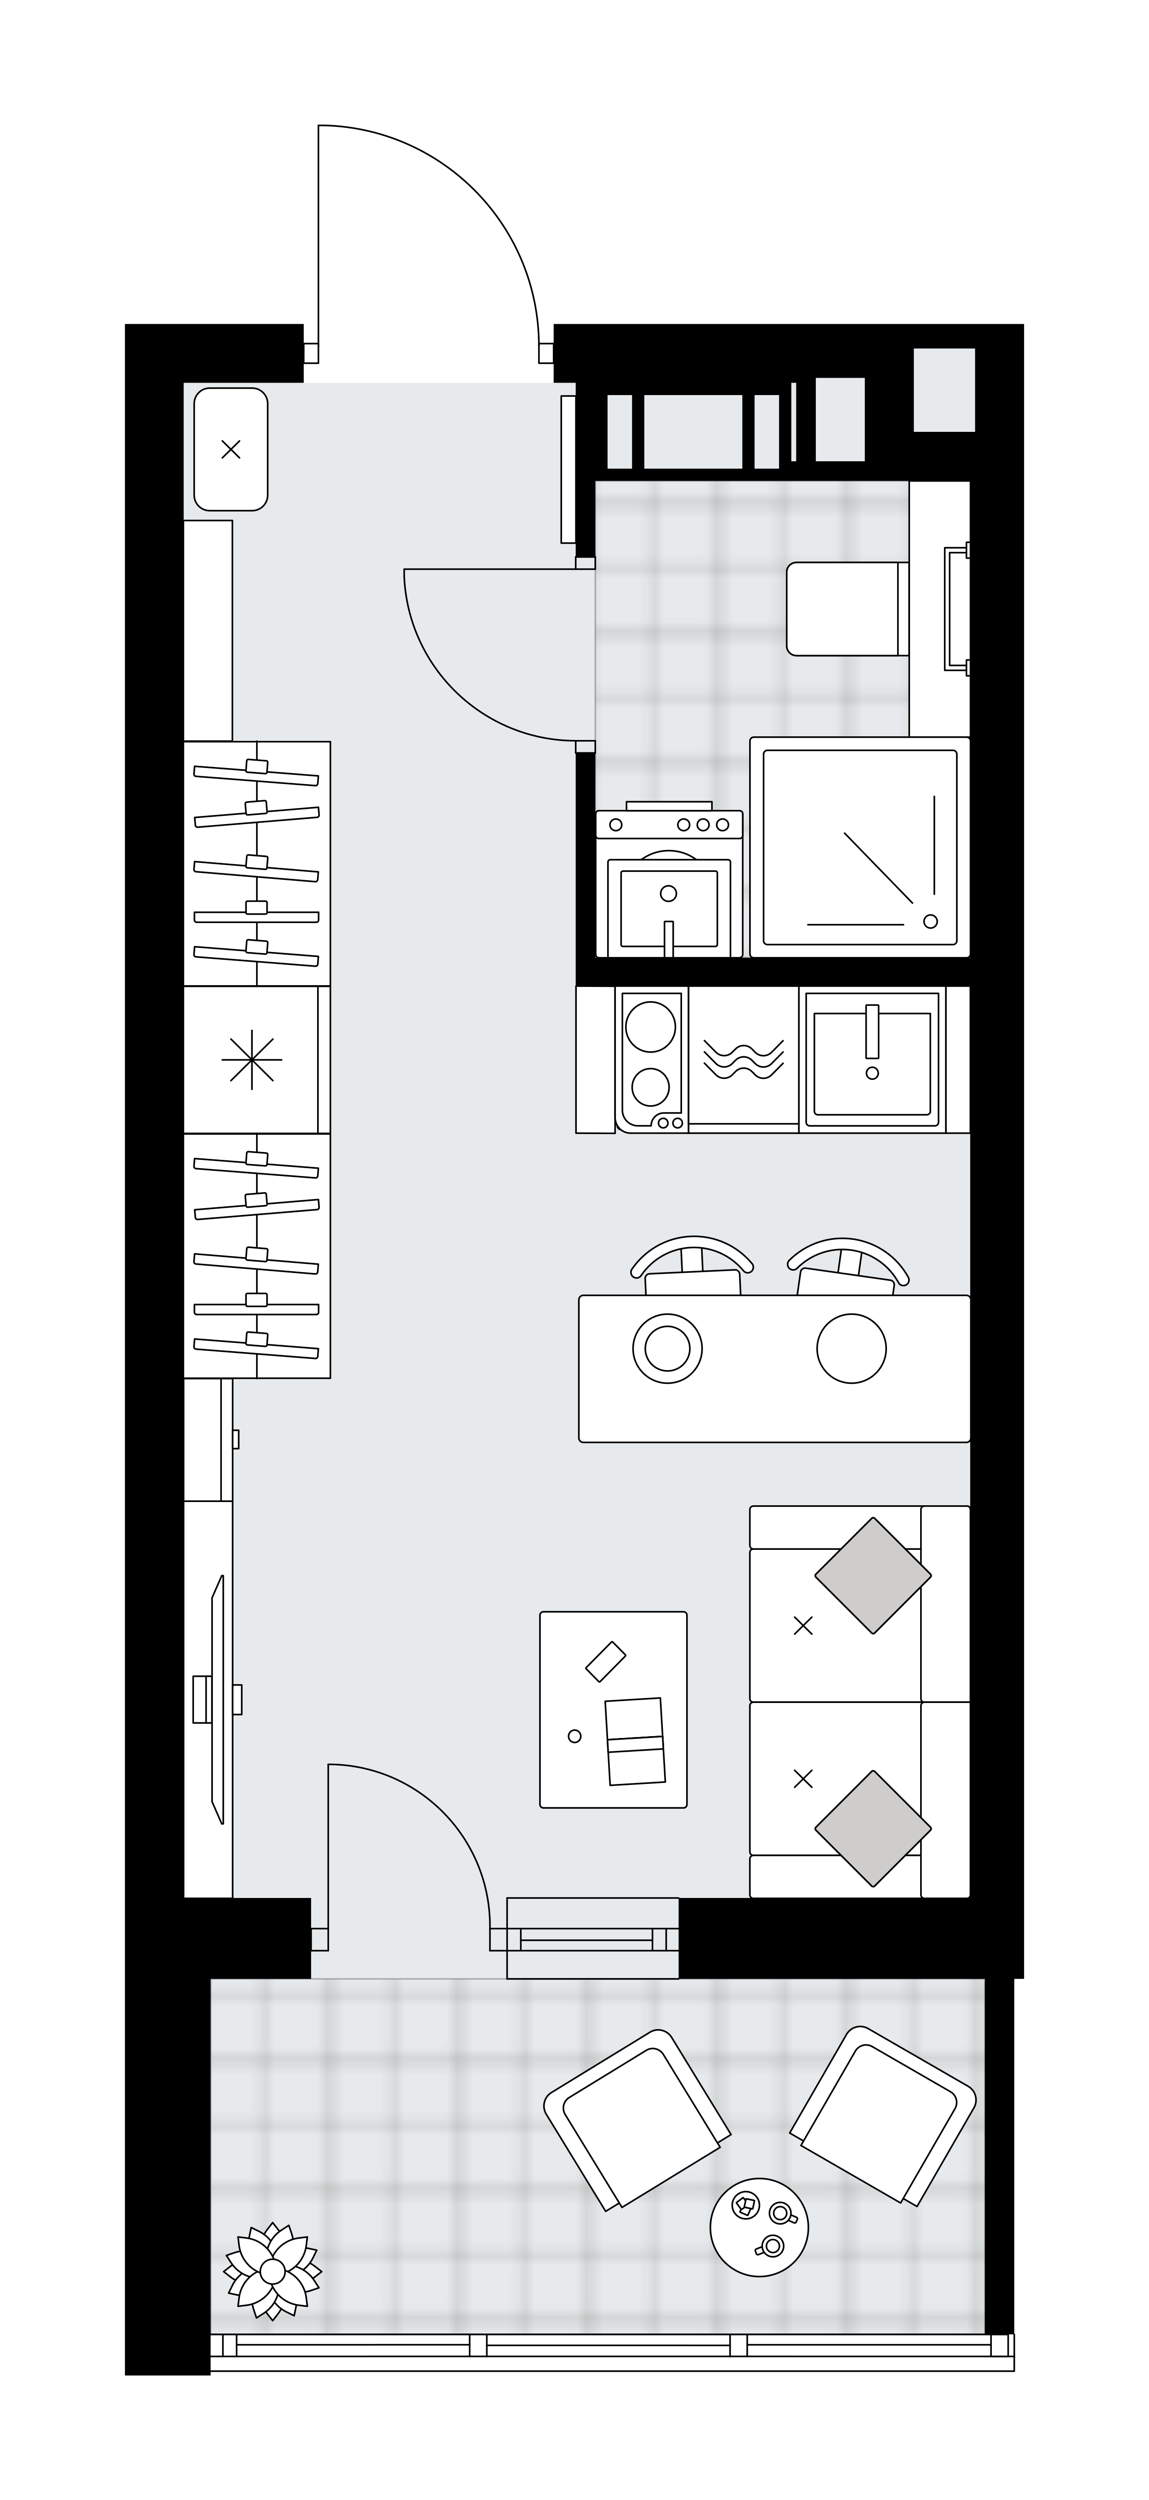<svg xmlns="http://www.w3.org/2000/svg" xmlns:xlink="http://www.w3.org/1999/xlink" height="2000px" id="Layer_1" style="enable-background:new 0 0 919.75 2000;" version="1.1" viewBox="0 0 919.75 2000" width="919.75px" x="0px" y="0px" xml:space="preserve">
<style type="text/css">
	.st0{fill:none;}
	.st1{opacity:0.25;fill:none;stroke:#1D1D1B;stroke-width:0.4;stroke-miterlimit:10;}
	.st2{fill:#FFFFFF;}
	.st3{fill:#E7EAEC;}
	
		.st4{fill:url(#SVGID_1_);stroke:#000000;stroke-width:1.3;stroke-linecap:round;stroke-linejoin:round;stroke-miterlimit:10;stroke-opacity:0.25;}
	
		.st5{fill:url(#SVGID_00000055675649948463033020000016904977939793149058_);stroke:#000000;stroke-width:1.3;stroke-linecap:round;stroke-linejoin:round;stroke-miterlimit:10;stroke-opacity:0.25;}
	.st6{fill:none;stroke:#000000;stroke-width:1.3;stroke-linecap:round;stroke-linejoin:round;stroke-miterlimit:10;}
	.st7{fill:#FFFFFF;stroke:#000000;stroke-width:1.3;stroke-linecap:round;stroke-linejoin:round;stroke-miterlimit:10;}
	.st8{fill:none;stroke:#000000;stroke-width:1.3;stroke-linecap:round;stroke-linejoin:round;}
	.st9{fill:none;stroke:#000000;stroke-width:1.3;stroke-linecap:round;stroke-linejoin:round;stroke-dasharray:10.157,10.157;}
	.st10{fill:none;stroke:#000000;stroke-width:1.3;stroke-linecap:round;stroke-linejoin:round;stroke-dasharray:9.8,9.8;}
	.st11{fill:#CFCDCB;stroke:#000000;stroke-width:1.3;stroke-linecap:round;stroke-linejoin:round;stroke-miterlimit:10;}
	.st12{font-family:'Arial-BoldMT';}
	.st13{font-size:102.796px;}
	.st14{font-size:86.981px;}
	.st15{font-family:'ArialMT';}
	.st16{font-size:40px;}
</style>
<pattern height="14.17" id="New_Pattern_Swatch_1" patternUnits="userSpaceOnUse" style="overflow:visible;" viewBox="7.29 -21.46 14.17 14.17" width="14.17" x="-160.94" y="-5595.7">
	<g>
		<rect class="st0" height="14.17" width="14.17" x="7.29" y="-21.46" />
		<g>
			<rect class="st1" height="7.09" width="7.09" x="14.37" y="-7.29" />
		</g>
		<g>
			<rect class="st1" height="7.09" width="7.09" x="0.2" y="-7.29" />
		</g>
		<g>
			<rect class="st1" height="7.09" width="7.09" x="21.46" y="-14.37" />
		</g>
		<g>
			<rect class="st1" height="7.09" width="7.09" x="7.29" y="-14.37" />
			<rect class="st1" height="7.09" width="7.09" x="14.37" y="-21.46" />
		</g>
		<g>
			<rect class="st1" height="7.09" width="7.09" x="0.2" y="-21.46" />
		</g>
		<g>
			<rect class="st1" height="7.09" width="7.09" x="21.46" y="-28.55" />
		</g>
		<g>
			<rect class="st1" height="7.09" width="7.09" x="7.29" y="-28.55" />
		</g>
	</g>
</pattern>
<path class="st2" d="M819.75,259.17v43.15v82.37v1133.62  v64.72h-7.85v283.73c0.36,0,0.65,0.29,0.65,0.65v29.42c0,0.36-0.29,0.65-0.65,0.65h-643.3c0,0,0,0,0,0v2.84H100v-68.21v-217.7  v-31.38v-64.72V557.28V306.24v-47.07h143.14v15.04h11.1V100.33c0-0.36,0.29-0.65,0.65-0.65h5.14c0,0,0.01,0,0.01,0  c0,0,0.01,0,0.01,0c46.34,1.37,89.64,20.44,121.93,53.7c31.68,32.63,49.38,75.45,50.05,120.83h11.15c0.01,0,0.01,0,0.02,0v-15.04  h194.17h94.14h49.03H819.75z" id="background" />
<g id="floor">
	<polygon class="st3" points="147.04,306.24 637.36,306.24 637.36,278.78 780.53,278.78 780.53,306.24 780.53,337.62    780.53,1518.31 788.37,1518.31 788.37,1867.41 168.61,1867.41 168.61,1518.31 147.04,1518.31  " />
	<pattern id="SVGID_1_" patternTransform="matrix(6.919 0 0 6.919 44656.789 2069.308)" xlink:href="#New_Pattern_Swatch_1">
	</pattern>
	<rect class="st4" height="284.38" width="619.76" x="168.61" y="1583.03" />
	
		<pattern id="SVGID_00000170994171830436933310000017436843834024802483_" patternTransform="matrix(6.919 0 0 6.919 44656.789 2069.308)" xlink:href="#New_Pattern_Swatch_1">
	</pattern>
	
		<polygon points="   776.61,766.16 476.53,766.16 476.53,384.69 613.82,384.69 613.82,384.69 776.61,384.69  " style="fill:url(#SVGID_00000170994171830436933310000017436843834024802483_);stroke:#000000;stroke-width:1.3;stroke-linecap:round;stroke-linejoin:round;stroke-miterlimit:10;stroke-opacity:0.25;" />
	<rect class="st6" height="9.81" width="15.69" x="460.84" y="445.49" />
	<rect class="st6" height="9.81" width="15.69" x="460.84" y="592.59" />
	<line class="st6" x1="460.84" x2="476.53" y1="445.49" y2="445.49" />
	<line class="st6" x1="460.84" x2="476.53" y1="602.39" y2="602.39" />
	<line class="st6" x1="460.84" x2="323.55" y1="455.3" y2="455.3" />
	<path class="st6" d="M460.84,592.59c-73.54-0.05-134.02-57.94-137.29-131.41" />
	<line class="st6" x1="323.55" x2="323.55" y1="455.3" y2="461.18" />
	<rect class="st6" height="15.69" width="11.77" x="431.4" y="274.86" />
	<rect class="st6" height="15.69" width="11.77" x="243.12" y="274.86" />
	<path class="st6" d="M260.03,100.32c95.45,2.83,171.37,81.02,171.37,176.51" />
	<line class="st6" x1="254.89" x2="254.89" y1="276.84" y2="100.32" />
	<line class="st6" x1="254.89" x2="260.03" y1="100.32" y2="100.32" />
	<path class="st6" d="M262.75,1411.42c0.64,0,1.28,0,1.93,0.01c71.5,1.07,128.59,59.9,127.52,131.39" />
	<line class="st6" x1="262.75" x2="262.75" y1="1542.82" y2="1411.42" />
	<line class="st6" x1="405.93" x2="392.2" y1="1542.82" y2="1542.82" />
	<line class="st6" x1="392.2" x2="392.2" y1="1542.82" y2="1560.47" />
	<line class="st6" x1="392.2" x2="405.93" y1="1560.47" y2="1560.47" />
	<line class="st6" x1="249.02" x2="262.75" y1="1560.47" y2="1560.47" />
	<line class="st6" x1="262.75" x2="262.75" y1="1560.47" y2="1542.82" />
	<line class="st6" x1="262.75" x2="249.02" y1="1542.82" y2="1542.82" />
	<line class="st6" x1="249.02" x2="249.02" y1="1560.47" y2="1542.82" />
	<line class="st6" x1="405.93" x2="543.21" y1="1542.82" y2="1542.82" />
	<line class="st6" x1="405.93" x2="543.21" y1="1560.47" y2="1560.47" />
	<line class="st6" x1="416.91" x2="522.29" y1="1552.13" y2="1552.13" />
	<line class="st6" x1="533.27" x2="533.27" y1="1542.82" y2="1560.47" />
	<line class="st6" x1="416.91" x2="416.91" y1="1542.82" y2="1560.47" />
	<line class="st6" x1="405.93" x2="543.21" y1="1518.31" y2="1518.31" />
	<line class="st6" x1="543.21" x2="405.93" y1="1583.03" y2="1583.03" />
	<line class="st6" x1="522.29" x2="522.29" y1="1542.81" y2="1560.46" />
	<line class="st6" x1="405.93" x2="405.93" y1="1518.31" y2="1583.03" />
	<line class="st6" x1="806.3" x2="168.61" y1="1867.41" y2="1867.41" />
	<line class="st6" x1="178.42" x2="178.42" y1="1867.41" y2="1885.07" />
	<line class="st6" x1="598.14" x2="793.29" y1="1875.73" y2="1875.73" />
	<line class="st6" x1="189.4" x2="375.95" y1="1875.75" y2="1875.71" />
	<line class="st6" x1="189.4" x2="189.4" y1="1885.07" y2="1867.41" />
	<line class="st6" x1="584.41" x2="584.41" y1="1867.39" y2="1885.04" />
	<line class="st6" x1="584.41" x2="598.14" y1="1885.04" y2="1885.04" />
	<line class="st6" x1="598.14" x2="598.14" y1="1885.04" y2="1867.39" />
	<line class="st6" x1="598.14" x2="584.41" y1="1867.39" y2="1867.39" />
	<polyline class="st6" points="168.61,1896.83 806.3,1896.83 811.91,1896.83 811.91,1867.41  " />
	<line class="st6" x1="375.95" x2="375.95" y1="1867.38" y2="1885.03" />
	<line class="st6" x1="375.95" x2="389.68" y1="1885.03" y2="1885.03" />
	<line class="st6" x1="389.68" x2="389.68" y1="1885.03" y2="1867.38" />
	<line class="st6" x1="389.68" x2="375.95" y1="1867.38" y2="1867.38" />
	<line class="st6" x1="389.68" x2="584.41" y1="1876.2" y2="1876.22" />
	<line class="st6" x1="375.95" x2="168.61" y1="1867.38" y2="1867.41" />
	<line class="st6" x1="389.68" x2="584.41" y1="1867.38" y2="1867.39" />
	<line class="st6" x1="598.14" x2="806.3" y1="1867.39" y2="1867.41" />
	<line class="st6" x1="375.95" x2="168.61" y1="1885.03" y2="1885.07" />
	<line class="st6" x1="389.68" x2="584.41" y1="1885.03" y2="1885.04" />
	<line class="st6" x1="598.14" x2="811.91" y1="1885.04" y2="1885.07" />
	<line class="st6" x1="793.29" x2="793.29" y1="1867.39" y2="1885.04" />
	<line class="st6" x1="793.29" x2="807.02" y1="1885.04" y2="1885.04" />
	<line class="st6" x1="807.02" x2="807.02" y1="1885.04" y2="1867.39" />
	<line class="st6" x1="807.02" x2="793.29" y1="1867.39" y2="1867.39" />
	<polygon points="147.04,557.28 147.04,306.24 243.14,306.24 243.14,259.17 100,259.17 100,306.24 100,557.28 100,1518.31    100,1583.03 100,1614.41 100,1832.11 100,1900.32 168.61,1900.32 168.61,1832.11 168.61,1614.41 168.61,1583.03 249.02,1583.03    249.02,1518.31 147.04,1518.31  " />
	<path d="M780.53,259.17H731.5h-94.14H443.19v47.07h17.65v139.25h15.69v-60.8h9.81h137.29h9.81h58.84h39.23h45.11v381.48H476.53   V602.39h-15.69v163.78v22.55h315.77v729.59H543.21v64.72h245.16v284.39h23.54v-284.39h7.85v-64.72V384.69v-82.37v-43.15H780.53z    M505.95,374.88h-19.61v-58.84h19.61V374.88z M594.21,374.88h-78.45v-58.84h78.45V374.88z M623.63,374.88h-19.61v-58.84h19.61   V374.88z M637.34,369h-3.91v-62.76h3.91V369z M692.27,369h-39.23v-66.68h39.23V369z M731.5,345.47v-43.15v-23.53h49.03v23.53v43.15   H731.5z" />
</g>
<g id="mebel">
	<g>
		<path class="st7" d="M591.79,648.53H479.6c-1.52,0-2.75,1.23-2.75,2.74v112.19c0,1.52,1.23,2.75,2.75,2.75h112.19    c1.52,0,2.74-1.23,2.74-2.75V651.27C594.53,649.76,593.3,648.53,591.79,648.53z" />
		<path class="st7" d="M592.05,648.53H479.34c-1.37,0-2.48,1.11-2.48,2.48v17.3c0,1.37,1.11,2.48,2.48,2.48h112.71    c1.37,0,2.48-1.11,2.48-2.48v-17.3C594.53,649.64,593.42,648.53,592.05,648.53z" />
		<circle class="st7" cx="535.4" cy="717.67" r="37.19" />
		<circle class="st7" cx="535.4" cy="717.67" r="22.84" />
		<ellipse class="st7" cx="578.41" cy="659.83" rx="4.72" ry="4.69" />
		<ellipse class="st7" cx="562.86" cy="659.83" rx="4.72" ry="4.69" />
		<ellipse class="st7" cx="547.32" cy="659.83" rx="4.72" ry="4.69" />
		<ellipse class="st7" cx="492.98" cy="659.83" rx="4.72" ry="4.69" />
	</g>
	<g id="LWPOLYLINE_00000139993307331975600300000006324668063482583727_">
		<rect class="st7" height="7.16" width="68.38" x="501.51" y="641.36" />
	</g>
	<path class="st7" d="M218.27,1856.44l4.2-5.38c7.21-9.24,7.69-22.06,1.18-31.8l-5.38-2.04l-5.38,2.04   c-6.51,9.75-6.03,22.57,1.18,31.8L218.27,1856.44z" />
	<path class="st7" d="M218.27,1777.99l-4.2,5.38c-7.21,9.24-7.69,22.06-1.18,31.8l5.38,2.05l5.38-2.05   c6.51-9.75,6.03-22.57-1.18-31.8L218.27,1777.99z" />
	<path class="st7" d="M257.5,1817.22l-5.38-4.2c-9.24-7.21-22.06-7.69-31.8-1.18l-2.04,5.38l2.04,5.38   c9.75,6.51,22.57,6.03,31.8-1.18L257.5,1817.22z" />
	<path class="st7" d="M179.05,1817.22l5.38,4.2c9.24,7.21,22.06,7.69,31.8,1.18l2.04-5.38l-2.04-5.38   c-9.75-6.51-22.57-6.03-31.8,1.18L179.05,1817.22z" />
	<path class="st7" d="M235.45,1852.48l1.42-6.68c2.44-11.46-2.75-23.2-12.87-29.11l-5.74,0.52l-3.94,4.2   c-1.58,11.61,4.46,22.93,14.99,28.07L235.45,1852.48z" />
	<path class="st7" d="M201.09,1781.95l-1.42,6.68c-2.44,11.46,2.75,23.2,12.87,29.11l5.74-0.52l3.94-4.2   c1.58-11.61-4.46-22.93-14.99-28.07L201.09,1781.95z" />
	<path class="st7" d="M253.54,1800.04l-6.68-1.42c-11.46-2.44-23.2,2.75-29.11,12.87l0.52,5.74l4.2,3.94   c11.61,1.58,22.93-4.46,28.07-14.99L253.54,1800.04z" />
	<path class="st7" d="M183.01,1834.4l6.68,1.42c11.46,2.44,23.2-2.75,29.11-12.87l-0.52-5.74l-4.2-3.94   c-11.61-1.58-22.93,4.46-28.07,14.99L183.01,1834.4z" />
	<path class="st7" d="M205.34,1854.25l5.74-3.69c9.86-6.34,14.53-18.29,11.6-29.63l-4.41-3.71l-5.76,0.16   c-9.36,7.05-13.14,19.32-9.37,30.41L205.34,1854.25z" />
	<path class="st7" d="M231.21,1780.19l-5.74,3.69c-9.86,6.34-14.53,18.29-11.6,29.63l4.41,3.71l5.76-0.16   c9.36-7.05,13.14-19.32,9.37-30.41L231.21,1780.19z" />
	<path class="st7" d="M255.31,1830.15l-3.69-5.74c-6.34-9.86-18.29-14.53-29.63-11.6l-3.71,4.41l0.16,5.76   c7.05,9.36,19.32,13.14,30.41,9.37L255.31,1830.15z" />
	<path class="st7" d="M181.24,1804.28l3.69,5.74c6.34,9.86,18.29,14.53,29.63,11.6l3.71-4.41l-0.16-5.76   c-7.05-9.36-19.32-13.14-30.41-9.37L181.24,1804.28z" />
	<path class="st7" d="M190.54,1844.95l6.77-0.83c11.63-1.43,21.03-10.16,23.32-21.65l-2.36-5.25l-5.25-2.36   c-11.49,2.29-20.22,11.69-21.65,23.32L190.54,1844.95z" />
	<path class="st7" d="M246.01,1789.48l-6.77,0.83c-11.63,1.43-21.03,10.16-23.32,21.65l2.36,5.25l5.25,2.36   c11.49-2.29,20.22-11.69,21.65-23.32L246.01,1789.48z" />
	<path class="st7" d="M246.01,1844.95l-0.83-6.77c-1.43-11.63-10.16-21.03-21.65-23.32l-5.25,2.36l-2.36,5.25   c2.29,11.49,11.69,20.22,23.32,21.65L246.01,1844.95z" />
	<path class="st7" d="M190.54,1789.48l0.83,6.77c1.43,11.63,10.16,21.03,21.65,23.32l5.25-2.36l2.36-5.25   c-2.29-11.49-11.69-20.22-23.32-21.65L190.54,1789.48z" />
	<circle class="st7" cx="218.27" cy="1817.22" r="9.95" />
	<g>
		<path class="st7" d="M629.75,457.77v58.86c0,4.33,3.51,7.83,7.83,7.83h90.23v-74.53h-90.23    C633.26,449.94,629.75,453.45,629.75,457.77z" />
		<path class="st7" d="M629.75,457.77v58.86c0,4.33,3.51,7.83,7.83,7.83h81.18v-74.53h-81.18    C633.26,449.94,629.75,453.45,629.75,457.77z" />
	</g>
	
		<rect class="st7" height="49.03" transform="matrix(-1.309683e-10 1 -1 -1.309683e-10 1239.536 -265.123)" width="204.94" x="649.86" y="462.69" />
	<g>
		<g id="LWPOLYLINE_00000176735670854804048070000002055500597006606980_">
			<polygon class="st7" points="773.62,442.1 760.17,442.1 760.17,532.32 773.62,532.32 773.62,536.24 756.25,536.24 756.25,438.18      773.62,438.17    " />
		</g>
		<g id="LWPOLYLINE_00000060019386345625524540000006530831262219323062_">
			<rect class="st7" height="12.69" width="3.22" x="773.62" y="433.79" />
		</g>
		<g id="LWPOLYLINE_00000134968814074336546660000005950758087190806706_">
			<rect class="st7" height="12.69" width="3.22" x="773.62" y="527.93" />
		</g>
	</g>
	<path class="st7" d="M582.82,687.75h-94.26c-1.05,0-1.9,0.85-1.9,1.9v76.55h98.06v-76.55C584.73,688.6,583.87,687.75,582.82,687.75   z" />
	<path class="st7" d="M572.76,696.84h-74.13c-0.8,0-1.45,0.65-1.45,1.45v57.37c0,0.8,0.65,1.45,1.45,1.45h74.13   c0.8,0,1.45-0.65,1.45-1.45v-57.37C574.2,697.49,573.56,696.84,572.76,696.84z" />
	<ellipse class="st7" cx="535.14" cy="714.83" rx="6.28" ry="6.22" />
	<path class="st7" d="M538.54,737.13h-6.29c-0.18,0-0.33,0.15-0.33,0.33v28.41c0,0.18,0.15,0.33,0.33,0.33h6.29   c0.18,0,0.33-0.15,0.33-0.33v-28.41C538.87,737.28,538.72,737.13,538.54,737.13z" />
	<path class="st7" d="M600.33,592.76v170.36c0,1.7,1.38,3.08,3.08,3.08h170.36c1.7,0,3.08-1.38,3.08-3.08V592.76   c0-1.7-1.38-3.08-3.08-3.08H603.41C601.71,589.68,600.33,591.06,600.33,592.76z" />
	<path class="st7" d="M611.24,603.3v149.26c0,1.7,1.38,3.08,3.08,3.08h148.54c1.7,0,3.08-1.38,3.08-3.08V603.3   c0-1.7-1.38-3.08-3.08-3.08H614.32C612.62,600.23,611.24,601.6,611.24,603.3z" />
	<ellipse class="st7" cx="744.93" cy="737.16" rx="5.29" ry="5.26" />
	<g>
		<line class="st7" x1="730.43" x2="676.09" y1="722.43" y2="666.5" />
		<line class="st7" x1="723.22" x2="646.74" y1="739.73" y2="739.73" />
		<line class="st7" x1="747.91" x2="747.91" y1="715.37" y2="637.06" />
	</g>
	<path class="st7" d="M167.87,408.53h33.98c6.86,0,12.43-5.56,12.43-12.43v-73.2c0-6.86-5.56-12.43-12.43-12.43h-33.98   c-6.86,0-12.43,5.56-12.43,12.43v73.2C155.44,402.96,161,408.53,167.87,408.53z" />
	<g>
		<line class="st7" x1="177.98" x2="191.74" y1="352.71" y2="366.28" />
		<line class="st7" x1="177.98" x2="191.74" y1="366.28" y2="352.71" />
	</g>
	<rect class="st7" height="176.51" width="39.23" x="146.79" y="416.37" />
	
		<rect class="st7" height="117.68" transform="matrix(-4.535235e-11 1 -1 -4.535235e-11 1053.473 642.218)" width="117.68" x="146.79" y="789.01" />
	
		<rect class="st7" height="107.7" transform="matrix(-4.533725e-11 1 -1 -4.533725e-11 1048.484 647.207)" width="117.68" x="141.8" y="794" />
	<g>
		<g>
			<line class="st7" x1="201.67" x2="201.67" y1="871.38" y2="824.31" />
			<line class="st7" x1="177.9" x2="225.44" y1="847.85" y2="847.85" />
		</g>
		<g>
			<line class="st7" x1="218.47" x2="184.86" y1="864.49" y2="831.2" />
			<line class="st7" x1="184.86" x2="218.47" y1="864.49" y2="831.2" />
		</g>
	</g>
	
		<rect class="st7" height="195.42" transform="matrix(-1 -1.224647e-16 1.224647e-16 -1 411.254 2009.636)" width="117.68" x="146.79" y="907.11" />
	<line class="st7" x1="205.63" x2="205.63" y1="1102.81" y2="906.68" />
	<g>
		<g>
			<path class="st7" d="M157.42,1051.57h95.84c0.98,0,1.78-0.8,1.78-1.78v-6.22h-99.4v6.22     C155.64,1050.77,156.44,1051.57,157.42,1051.57z" />
			<path class="st7" d="M198.07,1045.04h14.55c0.64,0,1.15-0.52,1.15-1.15v-8.05c0-0.64-0.52-1.15-1.15-1.15h-14.55     c-0.64,0-1.15,0.52-1.15,1.15v8.05C196.92,1044.52,197.43,1045.04,198.07,1045.04z" />
		</g>
		<g>
			<path class="st7" d="M156.91,1079.24l95.55,7.48c0.98,0.08,1.83-0.65,1.91-1.63l0.49-6.2l-99.09-7.76l-0.49,6.2     C155.2,1078.31,155.93,1079.16,156.91,1079.24z" />
			<path class="st7" d="M197.94,1075.9l14.51,1.14c0.63,0.05,1.19-0.42,1.24-1.06l0.63-8.03c0.05-0.63-0.42-1.19-1.06-1.24     l-14.51-1.14c-0.63-0.05-1.19,0.42-1.24,1.06l-0.63,8.03C196.83,1075.3,197.31,1075.85,197.94,1075.9z" />
		</g>
		<g>
			<path class="st7" d="M156.88,1011.15l95.51,7.96c0.98,0.08,1.84-0.65,1.92-1.62l0.52-6.2l-99.05-8.25l-0.52,6.2     C155.18,1010.21,155.91,1011.06,156.88,1011.15z" />
			<path class="st7" d="M197.93,1008.01l14.5,1.21c0.63,0.05,1.19-0.42,1.24-1.05l0.67-8.03c0.05-0.63-0.42-1.19-1.05-1.24     l-14.5-1.21c-0.63-0.05-1.19,0.42-1.24,1.05l-0.67,8.03C196.83,1007.4,197.3,1007.96,197.93,1008.01z" />
		</g>
		<g>
			<path class="st7" d="M156.91,934.86l95.55,7.43c0.98,0.08,1.83-0.65,1.91-1.62l0.49-6.16l-99.09-7.7l-0.49,6.16     C155.2,933.93,155.93,934.78,156.91,934.86z" />
			<path class="st7" d="M197.94,931.54l14.51,1.13c0.63,0.05,1.19-0.42,1.24-1.05l0.63-7.97c0.05-0.63-0.42-1.18-1.06-1.23     l-14.51-1.13c-0.63-0.05-1.19,0.42-1.24,1.05l-0.63,7.97C196.83,930.94,197.31,931.49,197.94,931.54z" />
		</g>
		<g>
			<path class="st7" d="M158.29,975.52l95.51-7.89c0.98-0.08,1.71-0.93,1.62-1.9l-0.52-6.15l-99.05,8.18l0.52,6.15     C156.45,974.88,157.31,975.6,158.29,975.52z" />
			<path class="st7" d="M198.25,965.71l14.5-1.2c0.63-0.05,1.1-0.6,1.05-1.23l-0.67-7.97c-0.05-0.63-0.61-1.1-1.24-1.04l-14.5,1.2     c-0.63,0.05-1.1,0.6-1.05,1.23l0.67,7.97C197.06,965.3,197.62,965.76,198.25,965.71z" />
		</g>
	</g>
	<polygon class="st7" points="492.37,906.64 461.08,906.49 461.08,788.81 492.37,788.96  " />
	<rect class="st7" height="117.68" width="19.61" x="757.14" y="788.81" />
	<path class="st7" d="M497.2,903.68h51.6V792.82h-54.65v107.81C494.15,902.32,495.51,903.68,497.2,903.68z" />
	<g>
		<ellipse class="st7" cx="520.82" cy="821.56" rx="19.83" ry="20.07" />
		<ellipse class="st7" cx="520.82" cy="869.8" rx="14.79" ry="14.97" />
	</g>
	<path class="st7" d="M492.37,788.81v105.15c0,6.92,5.54,12.52,12.37,12.52h46.46V788.81H492.37z M498.21,888.08v-93.41h47.11v95.67   h-13.96c-5.6,0-10.15,4.6-10.15,10.27l0,0h-10.63C503.75,900.6,498.21,895,498.21,888.08z" />
	<ellipse class="st7" cx="542.43" cy="898.43" rx="3.78" ry="3.82" />
	<ellipse class="st7" cx="530.89" cy="898.43" rx="3.78" ry="3.82" />
	<rect class="st7" height="117.68" width="117.68" x="639.46" y="788.81" />
	<path class="st7" d="M748.5,900.62H648.1c-1.53,0-2.77-1.24-2.77-2.77V794.68h105.94v103.17   C751.27,899.38,750.03,900.62,748.5,900.62z" />
	<path class="st7" d="M741.95,891.77h-87.29c-1.53,0-2.77-1.24-2.77-2.77v-78.23h92.83V889   C744.72,890.53,743.48,891.77,741.95,891.77z" />
	<ellipse class="st7" cx="698.3" cy="858.51" rx="4.72" ry="4.77" />
	<path class="st7" d="M693.78,846.7h9.05c0.27,0,0.49-0.22,0.49-0.49v-41.72c0-0.27-0.22-0.49-0.49-0.49h-9.05   c-0.27,0-0.49,0.22-0.49,0.49v41.72C693.29,846.48,693.51,846.7,693.78,846.7z" />
	<rect class="st7" height="117.68" width="88.26" x="551.21" y="788.81" />
	<rect class="st7" height="110.19" width="88.26" x="551.21" y="788.81" />
	<g>
		<path class="st6" d="M563.85,832.41l9.22,9.32c3.63,3.67,9.52,3.67,13.15,0l2.54-2.57c3.63-3.67,9.52-3.67,13.15,0l2.6,2.62    c3.63,3.67,9.52,3.67,13.15,0l9.17-9.26" />
		<path class="st6" d="M563.85,841.44l9.22,9.32c3.63,3.67,9.52,3.67,13.15,0l2.54-2.57c3.63-3.67,9.52-3.67,13.15,0l2.6,2.62    c3.63,3.67,9.52,3.67,13.15,0l9.17-9.26" />
		<path class="st6" d="M563.85,850.46l9.22,9.32c3.63,3.67,9.52,3.67,13.15,0l2.54-2.57c3.63-3.67,9.52-3.67,13.15,0l2.6,2.62    c3.63,3.67,9.52,3.67,13.15,0l9.17-9.26" />
	</g>
	
		<rect class="st7" height="317.71" transform="matrix(-1 -9.102953e-11 9.102953e-11 -1 333.196 2719.463)" width="39.23" x="146.99" y="1200.87" />
	<g>
		
			<rect class="st7" height="317.71" transform="matrix(-1 -9.102953e-11 9.102953e-11 -1 333.196 2719.463)" width="39.23" x="146.99" y="1200.87" />
		
			<rect class="st7" height="23.67" transform="matrix(-1 -9.173075e-11 9.173075e-11 -1 379.719 2719.463)" width="7.3" x="186.21" y="1347.9" />
	</g>
	<g>
		<polygon class="st7" points="169.75,1441.28 169.75,1278.18 177.53,1260.45 178.72,1260.45 178.72,1459.02 177.53,1459.02   " />
		
			<rect class="st7" height="37.34" transform="matrix(-1 -1.475976e-10 1.475976e-10 -1 324.252 2719.232)" width="14.99" x="154.63" y="1340.95" />
		
			<rect class="st7" height="37.34" transform="matrix(-1 -1.609834e-10 1.609834e-10 -1 334.583 2719.232)" width="4.66" x="164.96" y="1340.95" />
	</g>
	
		<rect class="st7" height="98.06" transform="matrix(-1 -8.939129e-11 8.939129e-11 -1 333.223 2303.686)" width="39.25" x="146.99" y="1102.81" />
	
		<rect class="st7" height="98.06" transform="matrix(-1 -9.140656e-11 9.140656e-11 -1 363.182 2303.686)" width="9.29" x="176.94" y="1102.81" />
	
		<rect class="st7" height="14.71" transform="matrix(-1 -8.493174e-11 8.493174e-11 -1 377.315 2303.008)" width="4.84" x="186.24" y="1144.15" />
	<g>
		
			<rect class="st7" height="34.63" transform="matrix(-0.999 0.046 -0.046 -0.999 1153.747 1994.57)" width="16.51" x="545.55" y="993.31" />
		<path class="st7" d="M553.22,997.97c16.79-0.78,32.05,6.61,41.95,18.63c2.29,2.78,6.77,1.77,7.69-1.71    c0.01-0.04,0.02-0.07,0.03-0.11c0.35-1.35,0.02-2.83-0.87-3.91c-11.64-14.07-29.53-22.71-49.21-21.8    c-19.69,0.91-36.7,11.17-46.99,26.25c-0.79,1.16-0.98,2.66-0.5,3.97c0.01,0.04,0.03,0.07,0.04,0.11c1.24,3.38,5.79,3.97,7.81,0.99    C521.92,1007.51,536.43,998.75,553.22,997.97z" />
		<path class="st7" d="M519.96,1018.99l68.31-3.16c2.03-0.09,3.75,1.47,3.84,3.5l3.05,65.95l-75.66,3.5l-3.05-65.95    C516.37,1020.8,517.94,1019.08,519.96,1018.99z" />
	</g>
	<g>
		
			<rect class="st7" height="34.63" transform="matrix(-0.99 -0.141 0.141 -0.99 1210.182 2110.791)" width="16.51" x="671.53" y="995.25" />
		<path class="st7" d="M681.57,1000.03c16.64,2.37,30.26,12.47,37.74,26.12c1.73,3.16,6.32,3,7.87-0.25    c0.02-0.03,0.03-0.07,0.05-0.1c0.6-1.26,0.55-2.78-0.12-4c-8.81-15.99-24.77-27.81-44.28-30.59    c-19.51-2.78-38.14,4.13-51.06,17.03c-0.99,0.99-1.46,2.43-1.24,3.81c0.01,0.04,0.01,0.07,0.02,0.11    c0.58,3.55,4.95,4.98,7.49,2.43C649.04,1003.57,664.92,997.66,681.57,1000.03z" />
		<path class="st7" d="M644.98,1014.47l67.71,9.63c2.01,0.29,3.41,2.15,3.12,4.16l-9.3,65.37l-74.99-10.67l9.3-65.37    C641.1,1015.59,642.96,1014.19,644.98,1014.47z" />
	</g>
	<g>
		<g>
			<path class="st7" d="M466.97,1153.88h306.56c2,0,3.62-1.62,3.62-3.62v-110.43c0-2-1.62-3.62-3.62-3.62H466.97     c-2,0-3.62,1.62-3.62,3.62v110.43C463.34,1152.26,464.96,1153.88,466.97,1153.88z" />
			<circle class="st7" cx="534.38" cy="1078.87" r="27.63" />
			<circle class="st7" cx="534.38" cy="1078.87" r="17.84" />
			<circle class="st7" cx="681.72" cy="1078.87" r="27.63" />
		</g>
	</g>
	<path class="st7" d="M600.26,1241.91v117.01c0,1.53,1.24,2.78,2.78,2.78H774c1.53,0,2.78-1.24,2.78-2.78v-117.01   c0-1.53-1.24-2.78-2.78-2.78H603.04C601.51,1239.14,600.26,1240.38,600.26,1241.91z" />
	<path class="st7" d="M600.26,1236.36v-28.79c0-1.53,1.24-2.78,2.78-2.78H774c1.53,0,2.78,1.24,2.78,2.78v28.79   c0,1.53-1.24,2.78-2.78,2.78H603.04C601.51,1239.14,600.26,1237.89,600.26,1236.36z" />
	<path class="st7" d="M600.26,1481.48v-117.01c0-1.53,1.24-2.78,2.78-2.78H774c1.53,0,2.78,1.24,2.78,2.78v117.01   c0,1.53-1.24,2.78-2.78,2.78H603.04C601.51,1484.25,600.26,1483.01,600.26,1481.48z" />
	<path class="st7" d="M600.26,1487.03v28.79c0,1.53,1.24,2.78,2.78,2.78H774c1.53,0,2.78-1.24,2.78-2.78v-28.79   c0-1.53-1.24-2.78-2.78-2.78H603.04C601.51,1484.25,600.26,1485.49,600.26,1487.03z" />
	<g>
		<line class="st7" x1="649.87" x2="636.11" y1="1307.19" y2="1293.63" />
		<line class="st7" x1="649.87" x2="636.11" y1="1293.63" y2="1307.19" />
	</g>
	<g>
		<line class="st7" x1="649.87" x2="636.11" y1="1429.75" y2="1416.19" />
		<line class="st7" x1="649.87" x2="636.11" y1="1416.19" y2="1429.75" />
	</g>
	<path class="st7" d="M737.2,1207.57v151.35c0,1.53,1.24,2.78,2.78,2.78h36.8v-154.13c0-1.53-1.24-2.78-2.78-2.78h-34.03   C738.44,1204.79,737.2,1206.03,737.2,1207.57z" />
	<path class="st7" d="M737.2,1515.82v-151.35c0-1.53,1.24-2.78,2.78-2.78h36.8v154.13c0,1.53-1.24,2.78-2.78,2.78h-34.03   C738.44,1518.59,737.2,1517.35,737.2,1515.82z" />
	<g>
		<path class="st11" d="M653.14,1259.3l44.66-44.66c0.65-0.65,1.7-0.65,2.35,0l44.66,44.66c0.65,0.65,0.65,1.7,0,2.35l-44.66,44.66    c-0.65,0.65-1.7,0.65-2.35,0l-44.66-44.66C652.49,1261,652.49,1259.95,653.14,1259.3z" />
		<path class="st11" d="M653.14,1259.3l44.66-44.66c0.65-0.65,1.7-0.65,2.35,0l44.66,44.66c0.65,0.65,0.65,1.7,0,2.35l-44.66,44.66    c-0.65,0.65-1.7,0.65-2.35,0l-44.66-44.66C652.49,1261,652.49,1259.95,653.14,1259.3z" />
	</g>
	<g>
		<path class="st11" d="M653.14,1464.08l44.66,44.65c0.65,0.65,1.7,0.65,2.35,0l44.66-44.65c0.65-0.65,0.65-1.7,0-2.35l-44.66-44.65    c-0.65-0.65-1.7-0.65-2.35,0l-44.66,44.65C652.49,1462.38,652.49,1463.43,653.14,1464.08z" />
		<path class="st11" d="M653.14,1464.08l44.66,44.65c0.65,0.65,1.7,0.65,2.35,0l44.66-44.65c0.65-0.65,0.65-1.7,0-2.35l-44.66-44.65    c-0.65-0.65-1.7-0.65-2.35,0l-44.66,44.65C652.49,1462.38,652.49,1463.43,653.14,1464.08z" />
	</g>
	<path class="st7" d="M549.9,1443.52V1292.1c0-1.51-1.23-2.74-2.74-2.74H434.97c-1.51,0-2.74,1.23-2.74,2.74v151.42   c0,1.51,1.23,2.74,2.74,2.74h112.19C548.68,1446.27,549.9,1445.04,549.9,1443.52z" />
	<g>
		<path class="st7" d="M469.23,1335.01l10.14,10.26c0.27,0.27,0.7,0.27,0.96,0l20.26-20.5c0.27-0.27,0.27-0.71,0-0.97l-10.14-10.26    c-0.27-0.27-0.7-0.27-0.96,0l-20.26,20.5C468.96,1334.3,468.96,1334.74,469.23,1335.01z" />
		<g>
			<ellipse class="st7" cx="460.02" cy="1388.96" rx="4.9" ry="4.96" />
		</g>
	</g>
	<g>
		<polygon class="st7" points="484.44,1360.96 486.26,1391.75 530.42,1389.07 528.6,1358.29   " />
		<polygon class="st7" points="488.41,1428.2 486.26,1391.75 530.42,1389.07 532.58,1425.53   " />
		<polygon class="st7" points="486.85,1401.73 486.26,1391.75 530.42,1389.07 531.01,1399.06   " />
	</g>
	<rect class="st7" height="117.68" width="11.76" x="449.27" y="316.78" />
	<path class="st7" d="M734.08,1765.12l-101.94-58.79l45.51-78.91c3.49-6.05,11.22-8.12,17.27-4.64l80.04,46.16   c6.05,3.49,8.12,11.22,4.64,17.27L734.08,1765.12z" />
	<path class="st7" d="M720.94,1762.31l-79.79-46.01l43.53-75.48c2.73-4.73,8.78-6.36,13.51-3.63l62.65,36.13   c4.73,2.73,6.36,8.78,3.63,13.51L720.94,1762.31z" />
	<path class="st7" d="M484.83,1769l100.37-61.42l-47.55-77.7c-3.64-5.96-11.43-7.83-17.38-4.18l-78.81,48.23   c-5.96,3.64-7.83,11.43-4.18,17.38L484.83,1769z" />
	<path class="st7" d="M497.89,1765.85l78.56-48.08l-45.48-74.32c-2.85-4.66-8.94-6.13-13.6-3.28l-61.68,37.75   c-4.66,2.85-6.13,8.94-3.28,13.6L497.89,1765.85z" />
	<circle class="st7" cx="607.87" cy="1781.94" r="39.23" />
	<g>
		<g>
			<path class="st7" d="M635.73,1778.22c0.6,0.26,1.3-0.01,1.56-0.62l0.97-2.23c0.26-0.6-0.01-1.3-0.62-1.56l-5.21-2.26l-1.91,4.41     L635.73,1778.22z" />
			
				<rect class="st7" height="4.81" transform="matrix(0.398 -0.917 0.917 0.398 -1247.484 1644.094)" width="4.81" x="626.87" y="1770.39" />
		</g>
		<circle class="st7" cx="624.54" cy="1770.43" r="8.61" />
		<circle class="st7" cx="624.54" cy="1770.43" r="5.22" />
	</g>
	<g>
		<g>
			<path class="st7" d="M605.29,1799.16c-0.61,0.24-0.91,0.93-0.67,1.54l0.89,2.26c0.24,0.61,0.93,0.91,1.54,0.67l5.28-2.09     l-1.76-4.47L605.29,1799.16z" />
			
				<rect class="st7" height="4.81" transform="matrix(0.93 -0.367 0.367 0.93 -617.286 350.792)" width="4.81" x="611.29" y="1796.02" />
		</g>
		<circle class="st7" cx="618.71" cy="1796.75" r="8.61" />
		<circle class="st7" cx="618.71" cy="1796.75" r="5.22" />
	</g>
	<g>
		<circle class="st7" cx="597.03" cy="1764.11" r="10.9" />
		<g>
			<path class="st7" d="M595.26,1763.32l5.81,2.52c0.15,0.06,0.22,0.24,0.15,0.39l-2.52,5.81c-0.06,0.15-0.24,0.22-0.39,0.15     l-5.81-2.52c-0.15-0.06-0.22-0.24-0.15-0.39l2.52-5.81C594.93,1763.32,595.11,1763.25,595.26,1763.32z" />
			<path class="st7" d="M595.11,1758.18l3.77,5.09c0.1,0.13,0.07,0.32-0.06,0.41l-5.09,3.77c-0.13,0.1-0.32,0.07-0.41-0.06     l-3.77-5.09c-0.1-0.13-0.07-0.32,0.06-0.41l5.09-3.77C594.83,1758.02,595.02,1758.04,595.11,1758.18z" />
			<path class="st7" d="M597.5,1758.94l6.19,1.33c0.16,0.03,0.26,0.19,0.23,0.35l-1.33,6.19c-0.03,0.16-0.19,0.26-0.35,0.23     l-6.19-1.33c-0.16-0.03-0.26-0.19-0.23-0.35l1.33-6.19C597.18,1759.01,597.34,1758.91,597.5,1758.94z" />
		</g>
	</g>
	
		<rect class="st7" height="195.42" transform="matrix(-1 -1.224647e-16 1.224647e-16 -1 411.254 1382.029)" width="117.68" x="146.79" y="593.3" />
	<line class="st7" x1="205.63" x2="205.63" y1="789.01" y2="592.88" />
	<g>
		<g>
			<path class="st7" d="M157.42,737.77h95.84c0.98,0,1.78-0.8,1.78-1.78v-6.22h-99.4v6.22     C155.64,736.97,156.44,737.77,157.42,737.77z" />
			<path class="st7" d="M198.07,731.23h14.55c0.64,0,1.15-0.52,1.15-1.15v-8.05c0-0.64-0.52-1.15-1.15-1.15h-14.55     c-0.64,0-1.15,0.52-1.15,1.15v8.05C196.92,730.72,197.43,731.23,198.07,731.23z" />
		</g>
		<g>
			<path class="st7" d="M156.91,765.44l95.55,7.48c0.98,0.08,1.83-0.65,1.91-1.63l0.49-6.2l-99.09-7.76l-0.49,6.2     C155.2,764.5,155.93,765.36,156.91,765.44z" />
			<path class="st7" d="M197.94,762.1l14.51,1.14c0.63,0.05,1.19-0.42,1.24-1.06l0.63-8.03c0.05-0.63-0.42-1.19-1.06-1.24     l-14.51-1.14c-0.63-0.05-1.19,0.42-1.24,1.06l-0.63,8.03C196.83,761.49,197.31,762.05,197.94,762.1z" />
		</g>
		<g>
			<path class="st7" d="M156.88,697.34l95.51,7.96c0.98,0.08,1.84-0.65,1.92-1.62l0.52-6.2l-99.05-8.25l-0.52,6.2     C155.18,696.4,155.91,697.26,156.88,697.34z" />
			<path class="st7" d="M197.93,694.21l14.5,1.21c0.63,0.05,1.19-0.42,1.24-1.05l0.67-8.03c0.05-0.63-0.42-1.19-1.05-1.24     l-14.5-1.21c-0.63-0.05-1.19,0.42-1.24,1.05l-0.67,8.03C196.83,693.6,197.3,694.15,197.93,694.21z" />
		</g>
		<g>
			<path class="st7" d="M156.91,621.05l95.55,7.43c0.98,0.08,1.83-0.65,1.91-1.62l0.49-6.16l-99.09-7.7l-0.49,6.16     C155.2,620.13,155.93,620.98,156.91,621.05z" />
			<path class="st7" d="M197.94,617.74l14.51,1.13c0.63,0.05,1.19-0.42,1.24-1.05l0.63-7.97c0.05-0.63-0.42-1.18-1.06-1.23     l-14.51-1.13c-0.63-0.05-1.19,0.42-1.24,1.05l-0.63,7.97C196.83,617.14,197.31,617.69,197.94,617.74z" />
		</g>
		<g>
			<path class="st7" d="M158.29,661.72l95.51-7.89c0.98-0.08,1.71-0.93,1.62-1.9l-0.52-6.15l-99.05,8.18l0.52,6.15     C156.45,661.07,157.31,661.8,158.29,661.72z" />
			<path class="st7" d="M198.25,651.91l14.5-1.2c0.63-0.05,1.1-0.6,1.05-1.23l-0.67-7.97c-0.05-0.63-0.61-1.1-1.24-1.04l-14.5,1.2     c-0.63,0.05-1.1,0.6-1.05,1.23l0.67,7.97C197.06,651.49,197.62,651.96,198.25,651.91z" />
		</g>
	</g>
</g>
</svg>